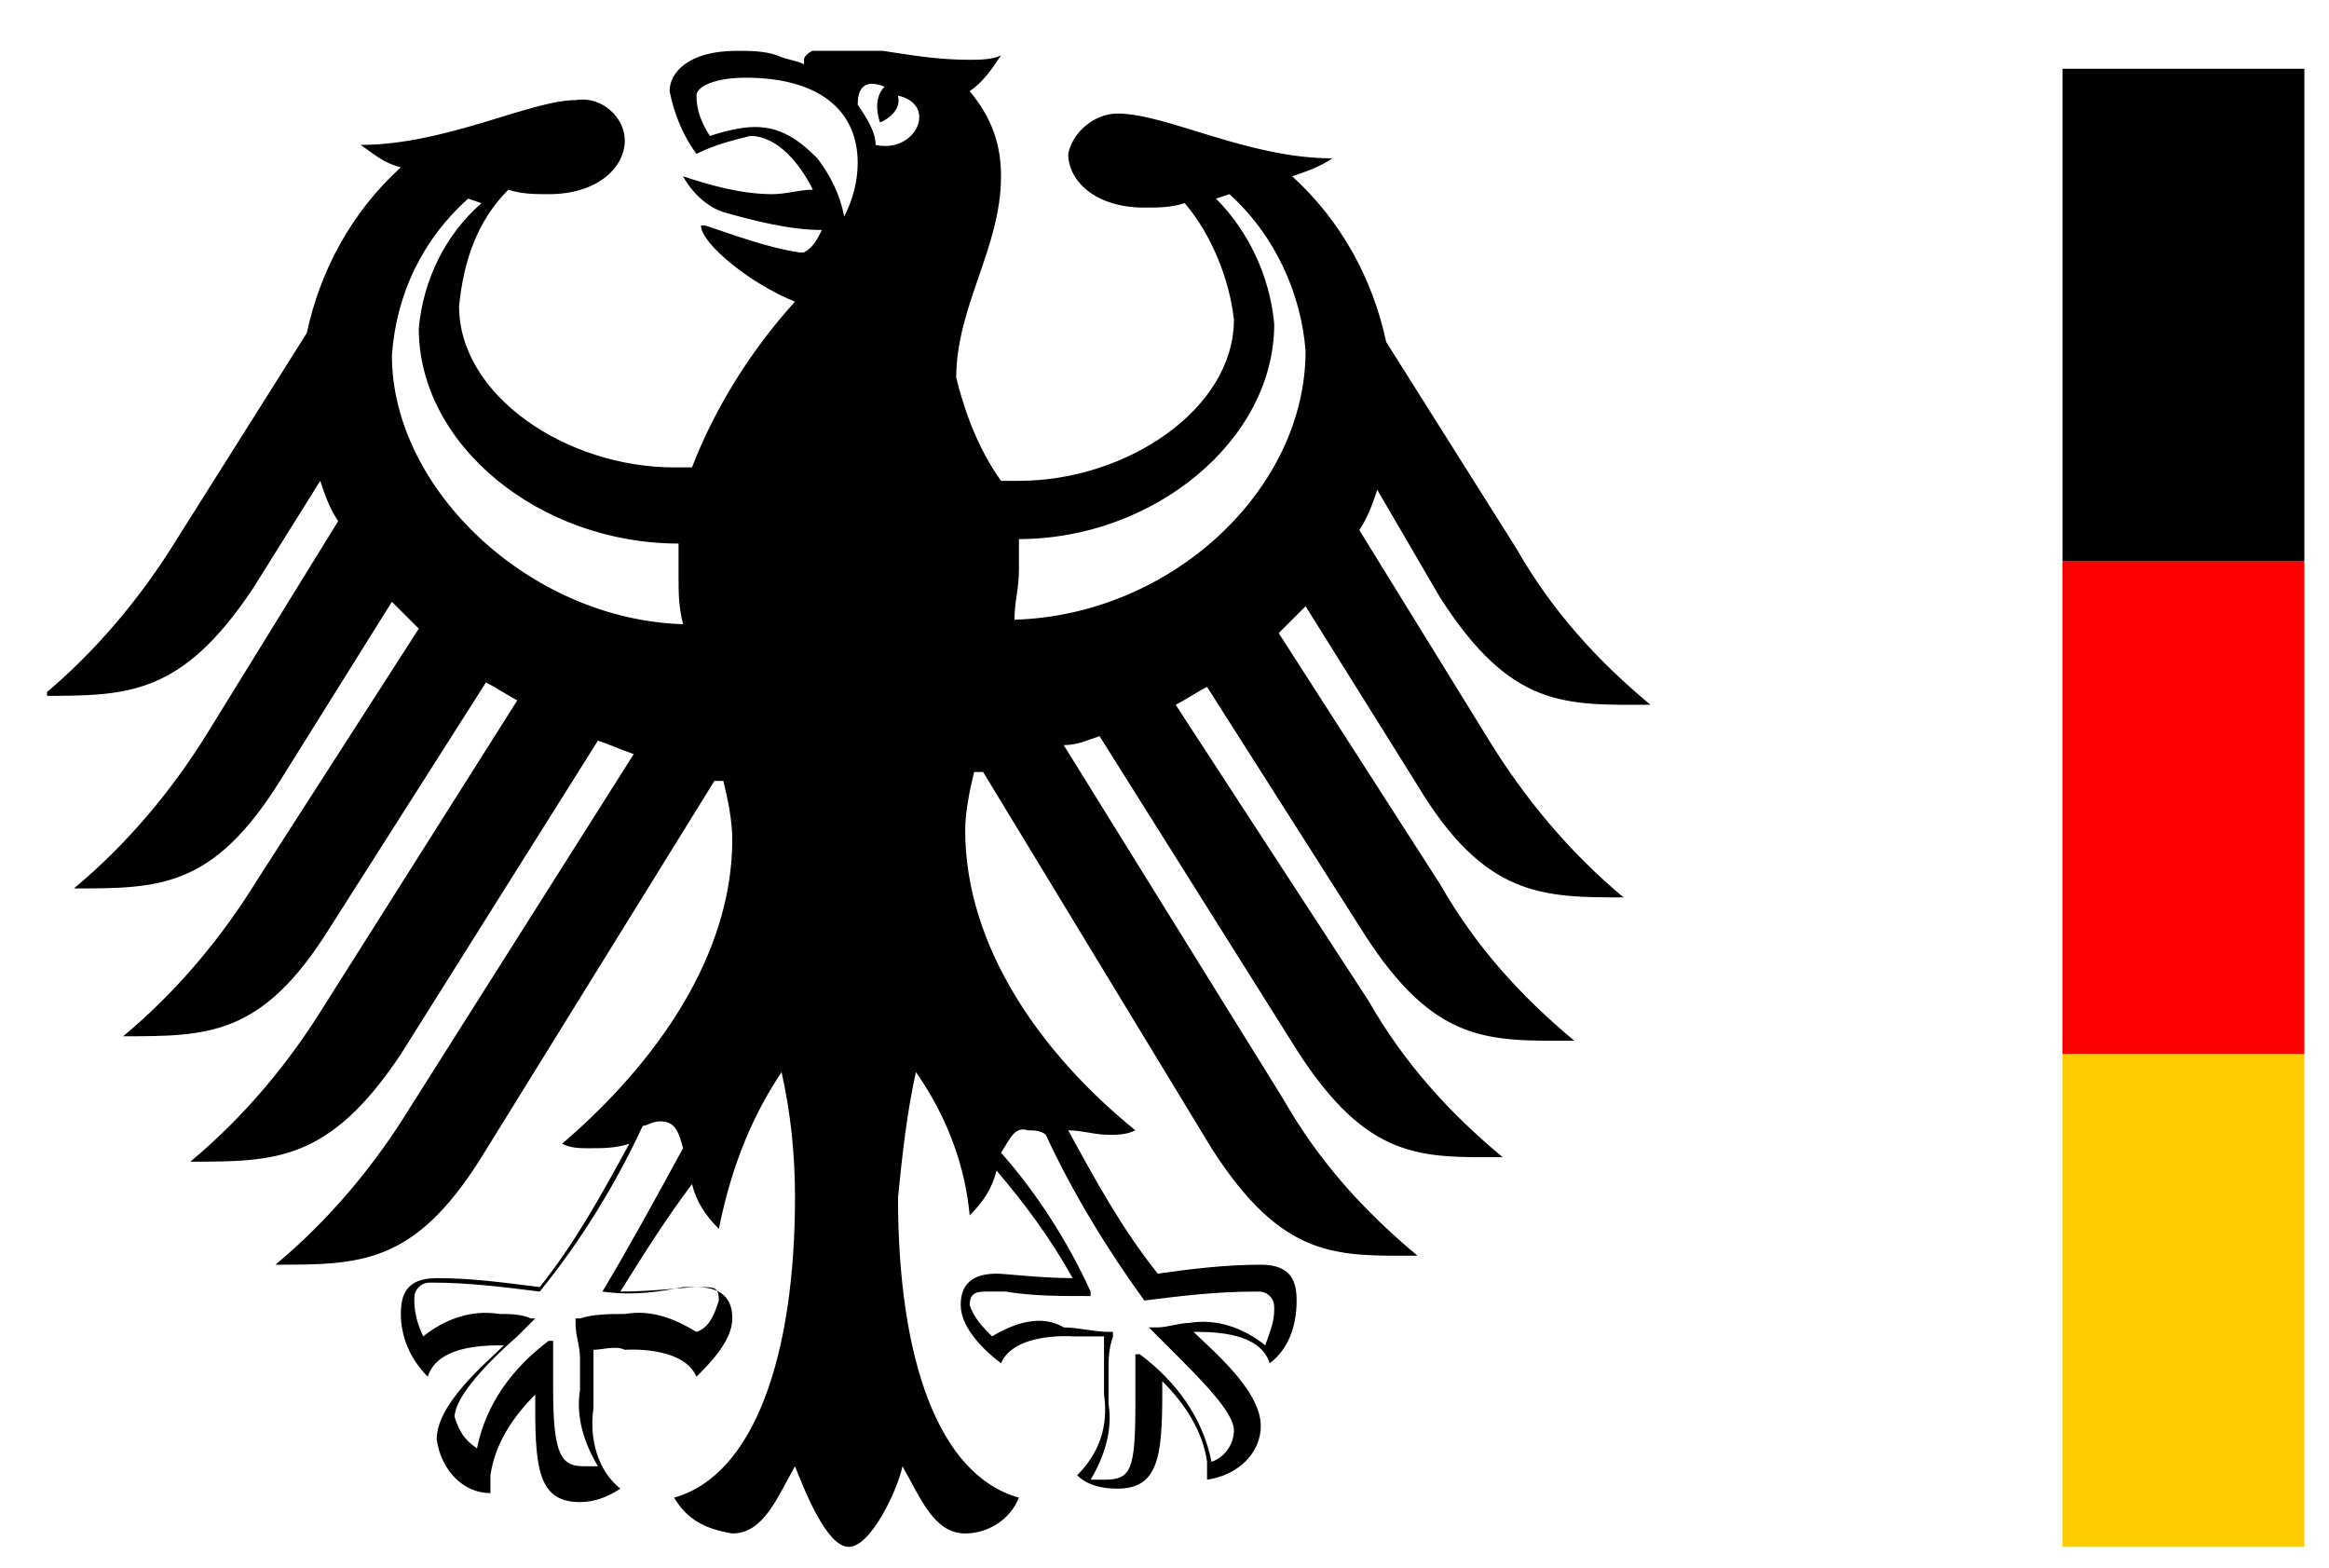 <svg xmlns="http://www.w3.org/2000/svg" xmlns:xlink="http://www.w3.org/1999/xlink" xml:space="preserve" viewBox="0 0 52 35"><symbol id="a" viewBox="-25.2 -16.7 50.5 33.5"><path d="M-3.6-4c0-.4.1-.7.1-1.1v-.7c3 0 5.7-2.2 5.7-4.8-.1-1.1-.6-2.1-1.3-2.8l.3-.1c1 .9 1.6 2.2 1.7 3.5 0 3.1-3 5.9-6.5 6m-3.1-10.6c0-.3-.2-.6-.4-.9 0-.3.1-.6.6-.4-.3.3-.1.8-.1.8s.5-.2.4-.6c.9.2.4 1.3-.5 1.1m-.7 1.6c-.1-.5-.3-.9-.6-1.3-.4-.4-.8-.7-1.4-.7-.3 0-.7.1-1 .2q-.3-.45-.3-.9c0-.2.4-.4 1.1-.4 1.6 0 2.5.7 2.5 1.9q0 .6-.3 1.2m4.1 20.4c.1 0 .3 0 .4.1.6 1.3 1.4 2.6 2.2 3.7.8-.1 1.6-.2 2.5-.2.1 0 .2 0 .3.1s.1.2.1.3c0 .3-.1.5-.2.8-.5-.4-1.1-.6-1.7-.5-.2 0-.5.1-.7.1h-.2l.5.5c.7.7 1.4 1.4 1.4 1.8 0 .3-.2.6-.5.7-.2-1-.8-1.8-1.6-2.4h-.1v1.1c0 1.5-.1 1.7-.7 1.7h-.3c.3-.5.5-1.1.4-1.7v-.7c0-.3 0-.5.1-.8v-.1h-.1c-.3 0-.7-.1-1-.1-.5-.3-1.1-.1-1.6.2-.2-.2-.4-.4-.5-.7 0-.3.2-.3.4-.3h.4c.6.1 1.2.1 1.8.1h.1V11c-.5-1.1-1.2-2.2-2-3.1.2-.3.3-.6.6-.5m-9.5 3.6c.7.1 1.3 0 1.8-.1h.4c.3 0 .4 0 .4.3-.1.3-.2.6-.5.7-.5-.3-1-.5-1.6-.4-.3 0-.7 0-1 .1h-.1v.1c0 .3.1.5.1.8v.7c-.1.6.1 1.2.4 1.7h-.3c-.5 0-.7-.2-.7-1.7v-1.1h-.1c-.8.6-1.4 1.4-1.6 2.4-.3-.2-.4-.4-.5-.7 0-.4.6-1.1 1.4-1.8l.4-.4h-.1c-.2-.1-.5-.1-.7-.1-.6-.1-1.2.1-1.7.5-.1-.2-.2-.5-.2-.8 0-.1 0-.2.1-.3s.2-.1.3-.1c.8 0 1.6.1 2.4.2.9-1.1 1.7-2.4 2.3-3.7.1 0 .2-.1.4-.1.3 0 .4.2.5.6-.6 1.1-1.2 2.2-1.8 3.2m-4.7-20.9c.1-1.4.7-2.6 1.7-3.5l.3.1c-.8.7-1.3 1.7-1.4 2.8 0 2.6 2.7 4.8 5.8 4.8v.7c0 .4 0 .7.1 1.1-3.4-.1-6.5-3-6.5-6M5.9-4.5C7.5-2 8.7-2.1 10.6-2.1c-1.2-1-2.2-2.1-3-3.5l-2.9-4.6c-.3-1.4-1-2.7-2.1-3.7.3-.1.6-.2.9-.4-1.9 0-3.7-1-4.8-1-.5 0-1 .4-1.1.9 0 .6.6 1.2 1.7 1.2.3 0 .6 0 .9-.1.6.7 1 1.7 1.1 2.6 0 2-2.4 3.6-4.8 3.6h-.4c-.5-.7-.8-1.5-1-2.3 0-1.6 1-2.9 1-4.5 0-.7-.2-1.3-.7-1.9.3-.2.5-.5.7-.8-.2.1-.5.1-.7.1-1.2 0-2.1-.3-3-.3-.5 0-.7.2-.7.3v.1c-.2-.1-.4-.1-.6-.2-.3-.1-.6-.1-.9-.1-1.1 0-1.5.5-1.5.9.1.5.3 1 .6 1.4.4-.2.8-.3 1.2-.4.6 0 1.1.6 1.4 1.2-.3 0-.6.1-.9.1-.7 0-1.4-.2-2-.4 0 0 .3.6.9.8.7.2 1.5.4 2.2.4-.1.2-.2.4-.4.5h-.1c-.7-.1-1.5-.4-2.1-.6h-.1c0 .4 1.1 1.3 2.1 1.7-1 1.1-1.8 2.4-2.3 3.7h-.4C-13.6-7.4-16-9-16-11c.1-1 .4-1.9 1.1-2.6.3.1.6.1.9.1 1.1 0 1.7-.6 1.7-1.2 0-.5-.5-1-1.1-.9-1 0-2.9 1-4.8 1 .3.2.5.4.9.5-1.1 1-1.8 2.3-2.1 3.7l-2.9 4.6c-.8 1.3-1.8 2.5-3 3.5 1.9 0 3.1 0 4.7-2.4l1.5-2.4c.1.3.2.6.4.9l-2.9 4.7c-.8 1.3-1.8 2.5-3 3.5 1.9 0 3.1 0 4.6-2.4l2.5-4 .6.6-3.6 5.6c-.8 1.3-1.8 2.5-3 3.5 1.9 0 3.1 0 4.6-2.4l3.5-5.5c.2.1.5.3.7.4L-19 4.6c-.8 1.3-1.8 2.5-3 3.5 1.9 0 3.1 0 4.7-2.4l4.4-7c.3.1.5.2.8.3l-5 7.9c-.8 1.3-1.8 2.5-3 3.5 1.9 0 3.1 0 4.6-2.4l5.2-8.4h.2c.1.4.2.9.2 1.3 0 2.6-1.7 5-3.8 6.8.2.1.4.1.6.1.3 0 .6 0 .9-.1-.6 1.1-1.2 2.2-2 3.2-.8-.1-1.5-.2-2.3-.2-.7 0-.8.4-.8.8 0 .5.2 1 .6 1.4.1-.3.4-.7 1.6-.7h.1c-.4.4-1.5 1.3-1.5 2.1.1.7.6 1.2 1.2 1.2v-.4c.1-.7.5-1.3 1-1.8v.3c0 1.4.1 2.1 1 2.1q.45 0 .9-.3c-.5-.4-.7-1.1-.6-1.8v-1.3c.2 0 .5-.1.7 0 0 0 1.3-.1 1.6.6.3-.3.8-.8.8-1.3 0-.3-.1-.7-.8-.7-.2 0-1 .1-1.7.1.5-.8 1-1.6 1.6-2.4.1.4.3.7.6 1 .3-1.5.8-2.6 1.4-3.5.2.9.3 1.8.3 2.8 0 3.5-.9 6.2-2.7 6.7.3.5.7.7 1.3.8.7 0 1-.8 1.4-1.5.2.5.7 1.8 1.2 1.8s1.1-1.3 1.2-1.8c.4.7.7 1.5 1.4 1.5.5 0 1-.3 1.2-.8-1.8-.5-2.7-3.1-2.7-6.7.1-1 .2-1.9.4-2.8.7 1 1.1 2.1 1.2 3.2.3-.3.5-.6.6-1 .6.7 1.2 1.5 1.7 2.4-.7 0-1.5-.1-1.7-.1-.7 0-.8.4-.8.7 0 .5.5 1 .9 1.3.3-.7 1.6-.6 1.6-.6h.7v1.3q.15 1.05-.6 1.8.3.3.9.3c.9 0 1-.7 1-2.1V13c.5.5.9 1.1 1 1.8v.4c.7-.1 1.2-.6 1.2-1.2 0-.8-1.1-1.7-1.5-2.1h.1c1.2 0 1.5.4 1.6.7.4-.3.6-.8.6-1.4 0-.4-.1-.8-.8-.8-.8 0-1.6.1-2.3.2-.8-1-1.4-2.1-2-3.2.3 0 .6.1.9.1.2 0 .4 0 .6-.1C-3 5.7-4.7 3.3-4.7.7c0-.4.1-.9.2-1.3h.2L.8 7.8c1.6 2.5 2.8 2.4 4.6 2.4-1.2-1-2.2-2.1-3-3.5l-4.9-7.9c.3 0 .5-.1.8-.2l4.4 7C4.3 8.1 5.5 8 7.3 8c-1.2-1-2.2-2.1-3-3.5L0-2.1c.2-.1.5-.3.7-.4L4.2 3C5.8 5.5 7 5.4 8.9 5.4c-1.2-1-2.2-2.1-3-3.5L2.3-3.7l.6-.6 2.5 4C6.9 2.2 8.2 2.2 10 2.2 8.8 1.2 7.8 0 7-1.3L4.1-6c.2-.3.3-.6.4-.9zm19.3-.8h-5.4v-11h5.4z"/><path d="M25.2 5.7h-5.4v-11h5.4z" style="fill:red"/><path d="M25.2 16.7h-5.4v-11h5.4z" style="fill:#fc0"/></symbol><use xlink:href="#a" width="50.5" height="33.5" x="-25.2" y="-16.7" style="overflow:visible" transform="translate(26.25 17.835)"/></svg>